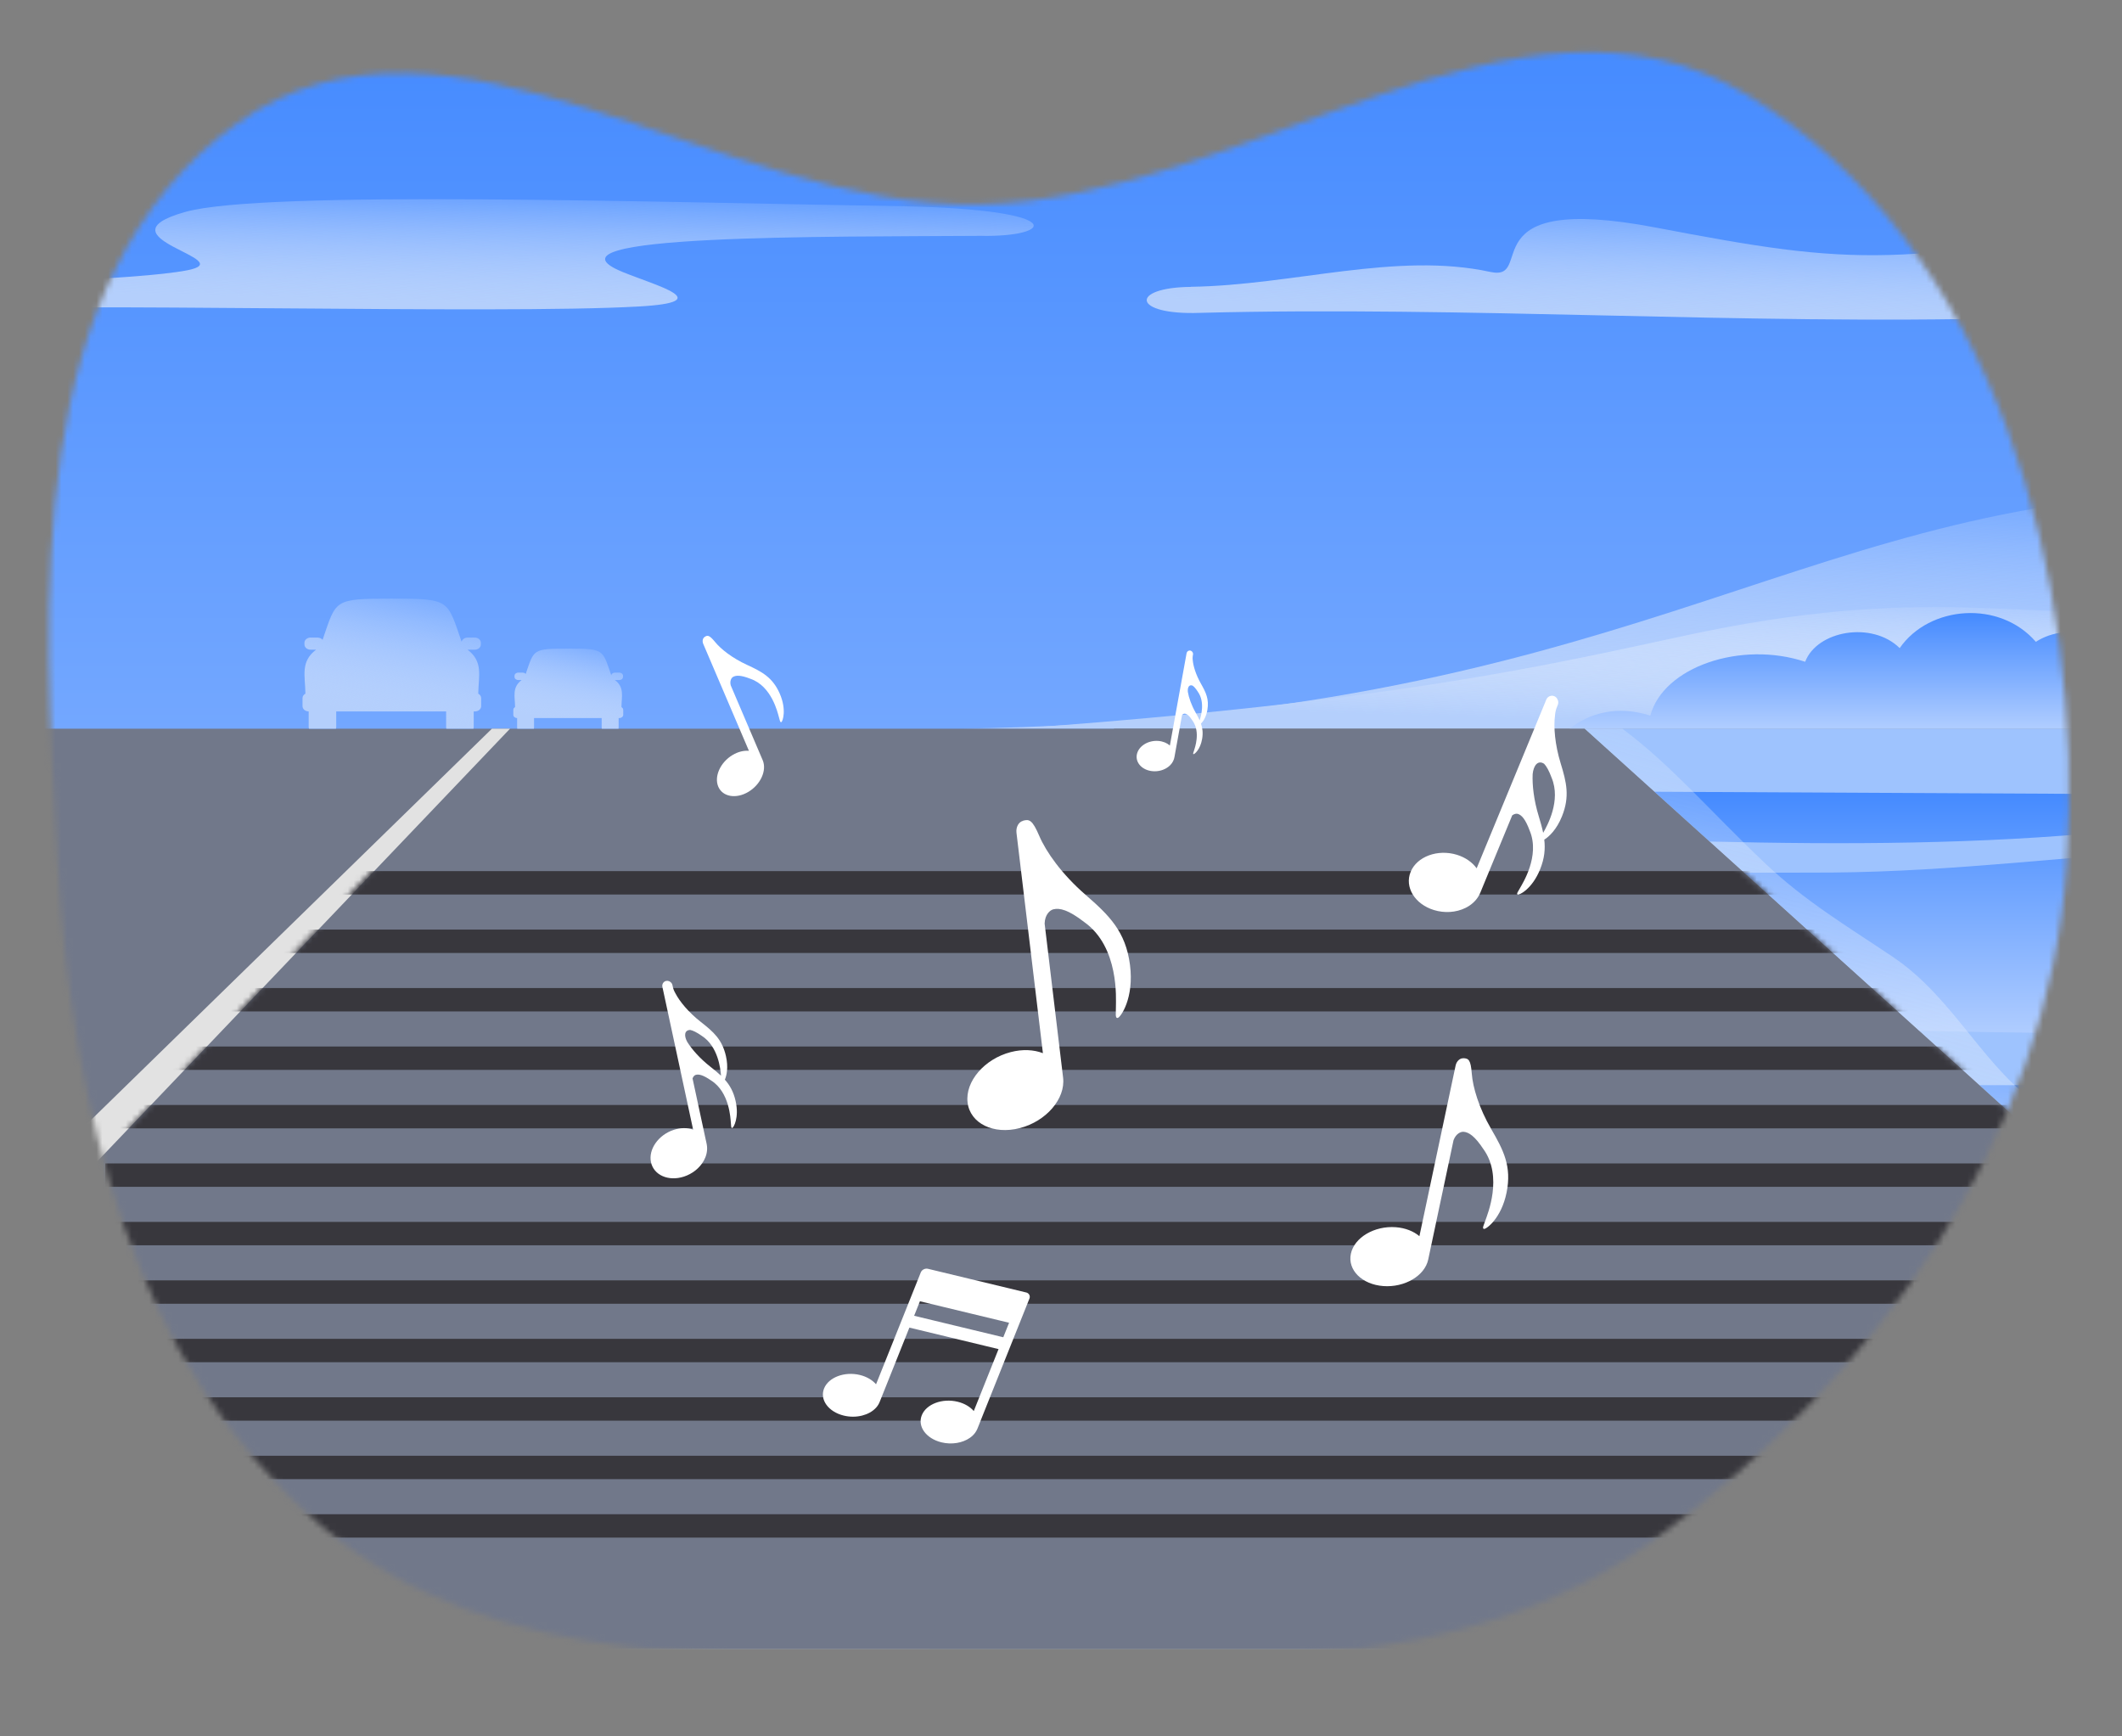 <?xml version="1.0" encoding="UTF-8"?> <svg xmlns="http://www.w3.org/2000/svg" width="363" height="297" viewBox="0 0 363 297" fill="none"><rect x="0" y="0" width="363" height="297" fill="#808080" stroke="none"/> <g clip-path="url(#clip0_3779_9907)"> <mask id="mask0_3779_9907" style="mask-type:alpha" maskUnits="userSpaceOnUse" x="8" y="8" width="346" height="276"> <path fill-rule="evenodd" clip-rule="evenodd" d="M299.024 16.295C341.23 41.915 356.747 98.674 353.529 147.939C350.472 194.75 320.803 235.797 282.884 263.409C250.054 287.316 208.021 283.957 167.409 283.472C127.545 282.995 84.856 286.69 54.636 260.682C22.77 233.257 12.359 189.876 9.895 147.908C7.244 102.772 3.827 47.44 40.565 21.09C76.484 -4.673 123.187 35.766 167.387 34.946C213.451 34.092 259.637 -7.614 299.024 16.295Z" fill="#D9D9D9"></path> </mask> <g mask="url(#mask0_3779_9907)"> <path fill-rule="evenodd" clip-rule="evenodd" d="M-30 4H375V282H-30V4Z" fill="url(#paint0_linear_3779_9907)"></path> <path fill-rule="evenodd" clip-rule="evenodd" d="M375.081 84.211C305.964 86.44 277.186 122.853 164.48 124.644H375.081V84.211Z" fill="url(#paint1_linear_3779_9907)"></path> <path fill-rule="evenodd" clip-rule="evenodd" d="M375.082 104.762C344.641 105.944 329.02 99.949 288.377 108.689C264.815 113.756 239.194 119.87 173.925 124.632H375.082V104.754V104.762Z" fill="url(#paint2_linear_3779_9907)"></path> <path fill-rule="evenodd" clip-rule="evenodd" d="M375.082 124.641H-30V281.997H375.082V124.641Z" fill="#71788A"></path> <path fill-rule="evenodd" clip-rule="evenodd" d="M84.149 124.641L-30 236.025V247.526L87.246 124.641H84.149Z" fill="#E2E2E2"></path> <path fill-rule="evenodd" clip-rule="evenodd" d="M54.35 109.053H53.118C52.553 109.053 52.08 109.45 52.08 109.931V110.235C52.08 110.725 52.544 111.122 53.118 111.122H54.072C51.363 113.165 52.198 115.589 52.249 118.646C51.945 118.806 51.751 119.085 51.751 119.406V120.791C51.751 121.281 52.224 121.686 52.806 121.686V124.346C52.806 124.447 52.823 124.549 52.848 124.641H57.473C57.498 124.549 57.515 124.447 57.515 124.346V121.686H76.317V124.346C76.317 124.447 76.334 124.549 76.36 124.641H80.993C81.018 124.549 81.035 124.447 81.035 124.346V121.686H81.254C81.837 121.686 82.309 121.281 82.309 120.791V119.406C82.309 119.085 82.107 118.798 81.811 118.646C81.862 115.597 82.698 113.174 79.98 111.122H81.221C81.786 111.122 82.259 110.725 82.259 110.235V109.931C82.259 109.45 81.794 109.053 81.221 109.053H79.989C79.482 109.053 79.06 109.365 78.967 109.771C76.469 102.559 77.018 102.398 67.017 102.398C57.017 102.398 57.549 102.55 55.186 109.433C55 109.205 54.688 109.061 54.342 109.061L54.35 109.053Z" fill="url(#paint3_linear_3779_9907)"></path> <path fill-rule="evenodd" clip-rule="evenodd" d="M375.082 218.553L271.052 124.641H375.082V218.553Z" fill="#9EC3FE"></path> <path fill-rule="evenodd" clip-rule="evenodd" d="M375.082 124.645H268.503C271.879 121.96 276.697 120.6 282.309 122.407C284.537 114.055 297.829 109.554 308.8 113.194C310.842 107.849 320.244 106.202 324.97 110.855C330.058 103.525 342.084 102.621 348.262 109.782C353.984 106.092 362.246 108.938 363.334 114.022C366.55 111.75 370.803 110.576 375.073 110.686V124.653L375.082 124.645Z" fill="url(#paint4_linear_3779_9907)"></path> <path fill-rule="evenodd" clip-rule="evenodd" d="M328.285 176.311L298.318 149.263C303.457 149.263 308.538 149.279 313.39 149.246C334.775 149.068 354.784 146.341 375.072 145.209V176.944C359.721 176.826 344.008 176.648 328.277 176.311H328.285ZM375.081 141.705C369.055 141.764 363.679 141.983 361.308 142.211C338.801 144.415 315.61 144.483 292.436 143.942L282.992 135.422L375.081 135.886V141.705Z" fill="url(#paint5_linear_3779_9907)"></path> <path fill-rule="evenodd" clip-rule="evenodd" d="M375.082 218.56L365.478 209.895C373.166 205.707 366.271 203.697 357.52 202.709L338.582 185.617H375.082V218.568V218.56Z" fill="url(#paint6_linear_3779_9907)"></path> <path fill-rule="evenodd" clip-rule="evenodd" d="M-14.067 48.884C-19.806 49.036 -19.587 53.529 -13.223 53.056C11.411 51.663 84.646 53.816 109.288 52.423C122.901 51.654 112.234 48.867 106.512 46.52C90.646 40.026 141.611 40.524 167.806 40.338C180.161 40.575 183.165 35.939 155.029 35.28C112.74 34.621 44.982 32.46 31.648 36.26C16.305 40.626 41.53 44.409 31.985 46.241C23.166 47.93 -4.54 48.538 -14.067 48.893V48.884Z" fill="url(#paint7_linear_3779_9907)"></path> <path fill-rule="evenodd" clip-rule="evenodd" d="M203.74 49.071C193.199 49.163 193.604 53.943 205.292 53.512C250.577 52.33 298.605 55.59 343.898 54.407C357.232 54.061 368.599 55.547 375.081 55.269V35.812C324.842 45.904 317.635 45.481 283.237 38.92C250.889 32.756 262.865 48.234 254.949 46.512C238.847 43.016 221.243 48.792 203.731 49.054L203.74 49.071Z" fill="url(#paint8_linear_3779_9907)"></path> <path fill-rule="evenodd" clip-rule="evenodd" d="M210.398 124.641C211.31 127.537 212.247 131.025 213.107 135.112C215.015 144.207 215.192 151.621 215.825 160.513C216.686 172.572 222.399 184.774 224.18 196.538C227.26 216.906 222.711 228.838 225.792 247.484C227.294 256.579 230.602 269.279 233.699 281.997H375.089V204.189C366.827 198.894 357.603 194.722 349.755 189.689C339.434 183.077 334.522 170.858 323.737 163.629C315.779 158.292 308.774 154.129 301.989 147.703C292.546 138.76 285.896 130.856 277.524 124.641H210.407H210.398Z" fill="url(#paint9_linear_3779_9907)"></path> <path fill-rule="evenodd" clip-rule="evenodd" d="M271.051 124.641H190.575L159.088 281.997H375.081V218.553L271.051 124.641Z" fill="#71788A"></path> <path fill-rule="evenodd" clip-rule="evenodd" d="M89.414 115.049H88.654C88.3 115.049 88.013 115.294 88.013 115.589V115.775C88.013 116.071 88.3 116.315 88.654 116.315H89.237C87.574 117.574 88.081 119.068 88.114 120.943C87.929 121.036 87.811 121.213 87.811 121.416V122.269C87.811 122.573 88.097 122.818 88.46 122.818V124.456C88.46 124.524 88.469 124.583 88.486 124.642H91.33C91.347 124.583 91.355 124.524 91.355 124.456V122.818H102.925V124.456C102.925 124.524 102.934 124.583 102.95 124.642H105.803C105.82 124.583 105.828 124.524 105.828 124.456V122.818H105.963C106.318 122.818 106.613 122.564 106.613 122.269V121.416C106.613 121.222 106.486 121.044 106.309 120.943C106.335 119.068 106.849 117.574 105.187 116.315H105.946C106.301 116.315 106.579 116.071 106.579 115.775V115.589C106.579 115.294 106.292 115.049 105.946 115.049H105.187C104.875 115.049 104.621 115.235 104.562 115.488C103.026 111.046 103.364 110.953 97.212 110.953C91.06 110.953 91.389 111.046 89.929 115.277C89.811 115.142 89.625 115.049 89.406 115.049H89.414Z" fill="url(#paint10_linear_3779_9907)"></path> <mask id="mask1_3779_9907" style="mask-type:alpha" maskUnits="userSpaceOnUse" x="-62" y="124" width="438" height="158"> <path fill-rule="evenodd" clip-rule="evenodd" d="M271.052 124.641H86.5L-62 281.997H375.082V218.553L271.052 124.641Z" fill="#20273D"></path> </mask> <g mask="url(#mask1_3779_9907)"> <rect x="18" y="199" width="331" height="4" fill="#38373D"></rect> <rect x="18" y="259" width="331" height="4" fill="#38373D"></rect> <rect x="18" y="169" width="331" height="4" fill="#38373D"></rect> <rect x="18" y="229" width="331" height="4" fill="#38373D"></rect> <rect x="18" y="189" width="331" height="4" fill="#38373D"></rect> <rect x="18" y="249" width="331" height="4" fill="#38373D"></rect> <rect x="18" y="159" width="331" height="4" fill="#38373D"></rect> <rect x="18" y="219" width="331" height="4" fill="#38373D"></rect> <rect x="18" y="179" width="331" height="4" fill="#38373D"></rect> <rect x="18" y="239" width="331" height="4" fill="#38373D"></rect> <rect x="18" y="149" width="331" height="4" fill="#38373D"></rect> <rect x="18" y="209" width="331" height="4" fill="#38373D"></rect> </g> </g> <path d="M255.102 193.133C252.984 189.491 251.947 185.975 251.77 183.625C251.594 181.275 251.223 181.038 250.336 181L250.321 181.013C249.74 180.978 249.164 181.504 249.005 182.256L242.812 211.442C241.815 210.602 240.412 210.031 238.771 209.908C235.117 209.635 231.676 211.666 231.087 214.447C230.496 217.227 232.981 219.702 236.635 219.975C240.289 220.248 243.73 218.217 244.319 215.437C244.499 214.59 244.678 213.743 244.858 212.895C245.025 212.109 245.191 211.323 245.358 210.539C245.568 209.543 245.78 208.547 245.991 207.552C246.223 206.46 246.454 205.368 246.687 204.275C246.914 203.2 247.143 202.124 247.371 201.049C247.571 200.103 247.772 199.159 247.973 198.213C248.121 197.511 248.271 196.809 248.419 196.107C248.493 195.762 248.565 195.418 248.639 195.073C248.642 195.056 248.647 195.038 248.65 195.021C249.078 193.876 249.919 193.546 250.379 193.587C251.257 193.663 252.276 194.307 253.754 196.545C257.172 201.255 254.408 207.812 254.133 208.652C253.857 209.493 253.482 210.125 253.853 210.2C254.222 210.276 256.83 208.415 257.725 203.971C258.62 199.527 257.22 196.774 255.101 193.133H255.102Z" fill="white"></path> <path d="M185.692 153.047C181.645 149.531 178.953 145.722 177.777 142.965C176.6 140.208 176.056 140.073 174.973 140.392L174.96 140.415C174.245 140.61 173.769 141.48 173.885 142.452L178.406 180.142C176.861 179.539 174.937 179.428 172.909 179.953C168.397 181.123 165.088 184.982 165.518 188.573C165.949 192.162 169.956 194.124 174.469 192.954C178.981 191.783 182.29 187.925 181.86 184.334C181.729 183.24 181.597 182.147 181.466 181.053C181.345 180.038 181.222 179.023 181.101 178.009C180.947 176.724 180.793 175.437 180.639 174.152C180.47 172.741 180.301 171.331 180.132 169.921C179.965 168.532 179.798 167.143 179.632 165.754C179.486 164.533 179.339 163.313 179.193 162.092C179.084 161.186 178.975 160.28 178.867 159.373C178.814 158.927 178.76 158.482 178.707 158.036C178.704 158.014 178.702 157.992 178.699 157.97C178.745 156.416 179.621 155.673 180.191 155.533C181.28 155.265 182.771 155.622 185.469 157.71C191.519 161.98 190.881 171.01 190.895 172.136C190.91 173.262 190.717 174.176 191.193 174.116C191.669 174.055 194.046 170.744 193.3 165.024C192.553 159.304 189.738 156.564 185.692 153.047Z" fill="white"></path> <path d="M127.796 113.725C125.244 112.552 123.33 111.032 122.333 109.818C121.336 108.605 121.043 108.617 120.544 108.937L120.541 108.95C120.211 109.153 120.099 109.661 120.3 110.133L128.115 128.423C127.249 128.347 126.266 128.574 125.323 129.136C123.226 130.388 122.129 132.815 122.873 134.558C123.618 136.3 125.921 136.698 128.019 135.446C130.116 134.194 131.213 131.767 130.469 130.024C130.242 129.493 130.015 128.962 129.788 128.431C129.578 127.939 129.367 127.447 129.157 126.954C128.891 126.331 128.624 125.706 128.358 125.083C128.065 124.398 127.773 123.714 127.48 123.029C127.192 122.355 126.904 121.681 126.617 121.007C126.364 120.414 126.11 119.822 125.857 119.23C125.669 118.79 125.481 118.35 125.294 117.91C125.201 117.694 125.109 117.478 125.017 117.261C125.012 117.251 125.008 117.24 125.003 117.229C124.798 116.441 125.129 115.938 125.395 115.784C125.903 115.49 126.706 115.45 128.37 116.103C132.04 117.361 133.047 121.997 133.219 122.561C133.392 123.125 133.43 123.613 133.66 123.513C133.891 123.412 134.599 121.397 133.383 118.63C132.167 115.864 130.348 114.899 127.796 113.725Z" fill="white"></path> <path d="M175.537 221.069L158.745 217.022C158.252 216.903 157.7 217.178 157.517 217.633L157.056 218.787L156.033 221.346L154.709 224.655L153.899 226.681L149.861 236.776C149.238 236.054 148.287 235.475 147.107 235.185C144.483 234.544 141.734 235.578 140.967 237.495C140.2 239.412 141.706 241.486 144.331 242.128C145.362 242.38 146.458 242.385 147.483 242.125C148.396 241.893 149.275 241.442 149.893 240.744C150.155 240.449 150.346 240.132 150.49 239.77C150.554 239.612 150.617 239.454 150.681 239.294C150.864 238.837 151.047 238.379 151.23 237.922C151.467 237.328 151.705 236.735 151.942 236.141C152.21 235.471 152.478 234.802 152.745 234.133C153.018 233.449 153.292 232.765 153.566 232.081C153.821 231.443 154.076 230.805 154.331 230.167C154.544 229.636 154.756 229.106 154.968 228.575C155.113 228.212 155.258 227.848 155.403 227.485L155.565 227.081L170.817 230.757L166.579 241.353C165.956 240.63 165.005 240.05 163.825 239.762C161.201 239.12 158.452 240.154 157.685 242.071C156.918 243.988 158.424 246.062 161.049 246.704C161.91 246.915 162.815 246.952 163.687 246.808C164.482 246.677 165.26 246.393 165.913 245.936C166.144 245.775 166.358 245.593 166.549 245.388C166.642 245.289 166.728 245.185 166.808 245.075C167.11 244.663 167.292 244.182 167.47 243.71C167.653 243.227 167.846 242.75 168.037 242.272C168.24 241.764 168.444 241.256 168.647 240.748C168.873 240.183 169.099 239.618 169.325 239.053C169.56 238.466 169.794 237.88 170.029 237.292C170.258 236.719 170.488 236.146 170.717 235.572C170.927 235.047 171.137 234.523 171.347 233.997C171.523 233.556 171.7 233.115 171.876 232.674C172.005 232.352 172.134 232.03 172.263 231.708C172.33 231.541 172.397 231.373 172.464 231.206L172.483 231.157L173.293 229.131L174.617 225.823L175.529 223.542L176.102 222.109C176.284 221.655 176.029 221.185 175.536 221.066L175.537 221.069ZM156.376 225.056L157.368 222.575L172.619 226.25L171.627 228.731L156.376 225.056Z" fill="white"></path> <path d="M267.206 139.611C268.569 136.216 267.966 133.796 266.971 130.55C265.975 127.304 265.761 124.334 266.001 122.434C266.02 122.282 266.034 122.148 266.046 122.022C266.046 122.022 266.119 121.465 266.292 121.046C266.292 121.046 266.465 120.628 266.463 120.626C266.467 120.629 266.531 120.424 266.536 120.405C266.557 120.318 266.567 120.228 266.566 120.138C266.559 119.702 266.304 119.27 265.921 119.094C265.387 118.85 264.774 119.098 264.524 119.642C264.524 119.642 264.513 119.668 264.51 119.677L264.318 120.148L252.604 148.519C251.857 147.494 250.687 146.653 249.212 146.203C245.928 145.202 242.393 146.507 241.314 149.12C240.236 151.731 242.023 154.66 245.306 155.661C247.067 156.198 249.039 156.113 250.708 155.288C251.622 154.837 252.442 154.137 252.967 153.22C253.225 152.768 253.404 152.259 253.604 151.775C254.075 150.636 254.545 149.496 255.016 148.356C255.575 147.002 256.134 145.648 256.693 144.294C257.161 143.161 257.629 142.027 258.097 140.894C258.294 140.416 258.492 139.938 258.689 139.46C259.061 139.181 259.434 139.142 259.657 139.213C260.295 139.416 260.948 140.095 261.691 142.118C263.481 146.426 260.4 151.2 260.064 151.825C259.728 152.451 259.351 152.893 259.613 153.013C259.875 153.133 262.1 152.075 263.463 148.68C264.22 146.795 264.358 145.21 264.171 143.618C265.009 143.091 266.295 141.883 267.207 139.611H267.206ZM263.982 142.451C263.796 141.549 263.535 140.625 263.226 139.618C262.376 136.846 262.099 134.281 262.184 132.406C262.329 130.912 263.096 129.947 264.149 130.643C264.555 131.072 264.978 131.805 265.435 133.049C267.051 136.94 264.701 141.2 263.982 142.451Z" fill="white"></path> <path d="M206.54 121.429C206.857 119.574 206.285 118.427 205.424 116.91C204.563 115.392 204.128 113.926 204.04 112.946C204.033 112.868 204.025 112.8 204.018 112.735C204.018 112.735 203.994 112.447 204.035 112.218C204.035 112.218 204.077 111.989 204.075 111.988C204.078 111.989 204.088 111.879 204.088 111.869C204.089 111.823 204.085 111.777 204.074 111.732C204.023 111.514 203.846 111.326 203.633 111.28C203.335 111.217 203.052 111.409 202.985 111.71C202.985 111.71 202.983 111.724 202.982 111.729L202.937 111.987L200.124 127.518C199.633 127.087 198.947 126.795 198.151 126.733C196.378 126.596 194.73 127.643 194.471 129.073C194.212 130.503 195.44 131.773 197.213 131.911C198.163 131.985 199.153 131.723 199.908 131.124C200.321 130.796 200.659 130.354 200.824 129.836C200.905 129.58 200.94 129.306 200.988 129.041C201.101 128.417 201.214 127.793 201.327 127.169C201.461 126.428 201.596 125.686 201.73 124.945C201.842 124.325 201.955 123.704 202.067 123.084C202.115 122.822 202.162 122.56 202.209 122.298C202.367 122.117 202.552 122.056 202.672 122.067C203.018 122.098 203.423 122.366 204.022 123.298C205.402 125.261 204.367 127.997 204.266 128.348C204.164 128.699 204.022 128.963 204.168 128.994C204.313 129.025 205.324 128.248 205.641 126.393C205.817 125.363 205.713 124.553 205.443 123.775C205.81 123.418 206.328 122.669 206.54 121.429L206.54 121.429ZM205.219 123.211C205.026 122.78 204.792 122.345 204.525 121.874C203.789 120.578 203.367 119.322 203.204 118.372C203.113 117.607 203.395 117.037 204.005 117.27C204.258 117.44 204.553 117.76 204.921 118.334C206.167 120.106 205.446 122.504 205.219 123.211Z" fill="white"></path> <path d="M124.184 180.644C123.539 177.789 122.037 176.479 119.898 174.807C117.759 173.135 116.263 171.285 115.556 169.928C115.5 169.82 115.448 169.726 115.399 169.637C115.399 169.637 115.193 169.238 115.117 168.883C115.117 168.883 115.041 168.529 115.039 168.529C115.043 168.529 114.992 168.365 114.986 168.351C114.96 168.284 114.927 168.22 114.885 168.161C114.681 167.879 114.316 167.712 113.981 167.773C113.516 167.859 113.223 168.303 113.305 168.776C113.305 168.776 113.31 168.798 113.312 168.805L113.4 169.202L118.568 193.209C117.606 192.88 116.448 192.867 115.265 193.25C112.633 194.105 110.886 196.588 111.362 198.799C111.837 201.008 114.356 202.108 116.988 201.254C118.399 200.796 119.667 199.833 120.397 198.523C120.797 197.807 121.021 196.97 120.951 196.127C120.916 195.711 120.803 195.295 120.715 194.886C120.507 193.921 120.3 192.957 120.092 191.992C119.845 190.847 119.599 189.701 119.352 188.555C119.145 187.596 118.939 186.637 118.733 185.678C118.646 185.274 118.559 184.869 118.471 184.464C118.591 184.111 118.82 183.913 119 183.857C119.515 183.697 120.258 183.842 121.671 184.827C124.821 186.831 124.955 191.381 125.018 191.945C125.08 192.511 125.032 192.975 125.26 192.933C125.488 192.891 126.481 191.173 125.836 188.318C125.479 186.732 124.847 185.629 123.999 184.67C124.314 183.939 124.615 182.554 124.184 180.644L124.184 180.644ZM123.341 183.992C122.807 183.486 122.213 182.999 121.55 182.481C119.723 181.053 118.37 179.497 117.572 178.227C116.987 177.181 117.056 176.194 118.07 176.167C118.535 176.261 119.149 176.548 120.019 177.154C122.863 178.963 123.248 182.84 123.341 183.992Z" fill="white"></path> </g> <defs> <linearGradient id="paint0_linear_3779_9907" x1="172.5" y1="4" x2="172.5" y2="282" gradientUnits="userSpaceOnUse"> <stop stop-color="#448AFF"></stop> <stop offset="1" stop-color="#B0CDFF"></stop> </linearGradient> <linearGradient id="paint1_linear_3779_9907" x1="253.303" y1="74.274" x2="250.649" y2="121.31" gradientUnits="userSpaceOnUse"> <stop stop-color="white" stop-opacity="0"></stop> <stop offset="0.994" stop-color="#B4CFFC"></stop> </linearGradient> <linearGradient id="paint2_linear_3779_9907" x1="258.764" y1="98.735" x2="258.028" y2="122.973" gradientUnits="userSpaceOnUse"> <stop stop-color="white" stop-opacity="0"></stop> <stop offset="0.994" stop-color="#B4CFFC"></stop> </linearGradient> <linearGradient id="paint3_linear_3779_9907" x1="64.639" y1="96.932" x2="59.33" y2="121.754" gradientUnits="userSpaceOnUse"> <stop stop-color="white" stop-opacity="0"></stop> <stop offset="0.994" stop-color="#B4CFFC"></stop> </linearGradient> <linearGradient id="paint4_linear_3779_9907" x1="321.792" y1="104.859" x2="321.792" y2="124.653" gradientUnits="userSpaceOnUse"> <stop stop-color="#448AFF"></stop> <stop offset="1" stop-color="#B0CDFF"></stop> </linearGradient> <linearGradient id="paint5_linear_3779_9907" x1="329.036" y1="135.422" x2="329.036" y2="176.944" gradientUnits="userSpaceOnUse"> <stop stop-color="#448AFF"></stop> <stop offset="1" stop-color="#B0CDFF"></stop> </linearGradient> <linearGradient id="paint6_linear_3779_9907" x1="356.832" y1="185.617" x2="356.832" y2="218.568" gradientUnits="userSpaceOnUse"> <stop stop-color="#448AFF"></stop> <stop offset="1" stop-color="#B0CDFF"></stop> </linearGradient> <linearGradient id="paint7_linear_3779_9907" x1="64.059" y1="29.396" x2="63.423" y2="51.575" gradientUnits="userSpaceOnUse"> <stop stop-color="white" stop-opacity="0"></stop> <stop offset="0.994" stop-color="#B4CFFC"></stop> </linearGradient> <linearGradient id="paint8_linear_3779_9907" x1="271.624" y1="31.022" x2="270.896" y2="53.746" gradientUnits="userSpaceOnUse"> <stop stop-color="white" stop-opacity="0"></stop> <stop offset="0.994" stop-color="#B4CFFC"></stop> </linearGradient> <linearGradient id="paint9_linear_3779_9907" x1="279.858" y1="85.968" x2="232.066" y2="256.187" gradientUnits="userSpaceOnUse"> <stop stop-color="white" stop-opacity="0"></stop> <stop offset="0.994" stop-color="#B4CFFC"></stop> </linearGradient> <linearGradient id="paint10_linear_3779_9907" x1="95.741" y1="107.589" x2="92.473" y2="122.865" gradientUnits="userSpaceOnUse"> <stop stop-color="white" stop-opacity="0"></stop> <stop offset="0.994" stop-color="#B4CFFC"></stop> </linearGradient> <clipPath id="clip0_3779_9907"> <rect width="363" height="297" fill="white"></rect> </clipPath> </defs> </svg> 